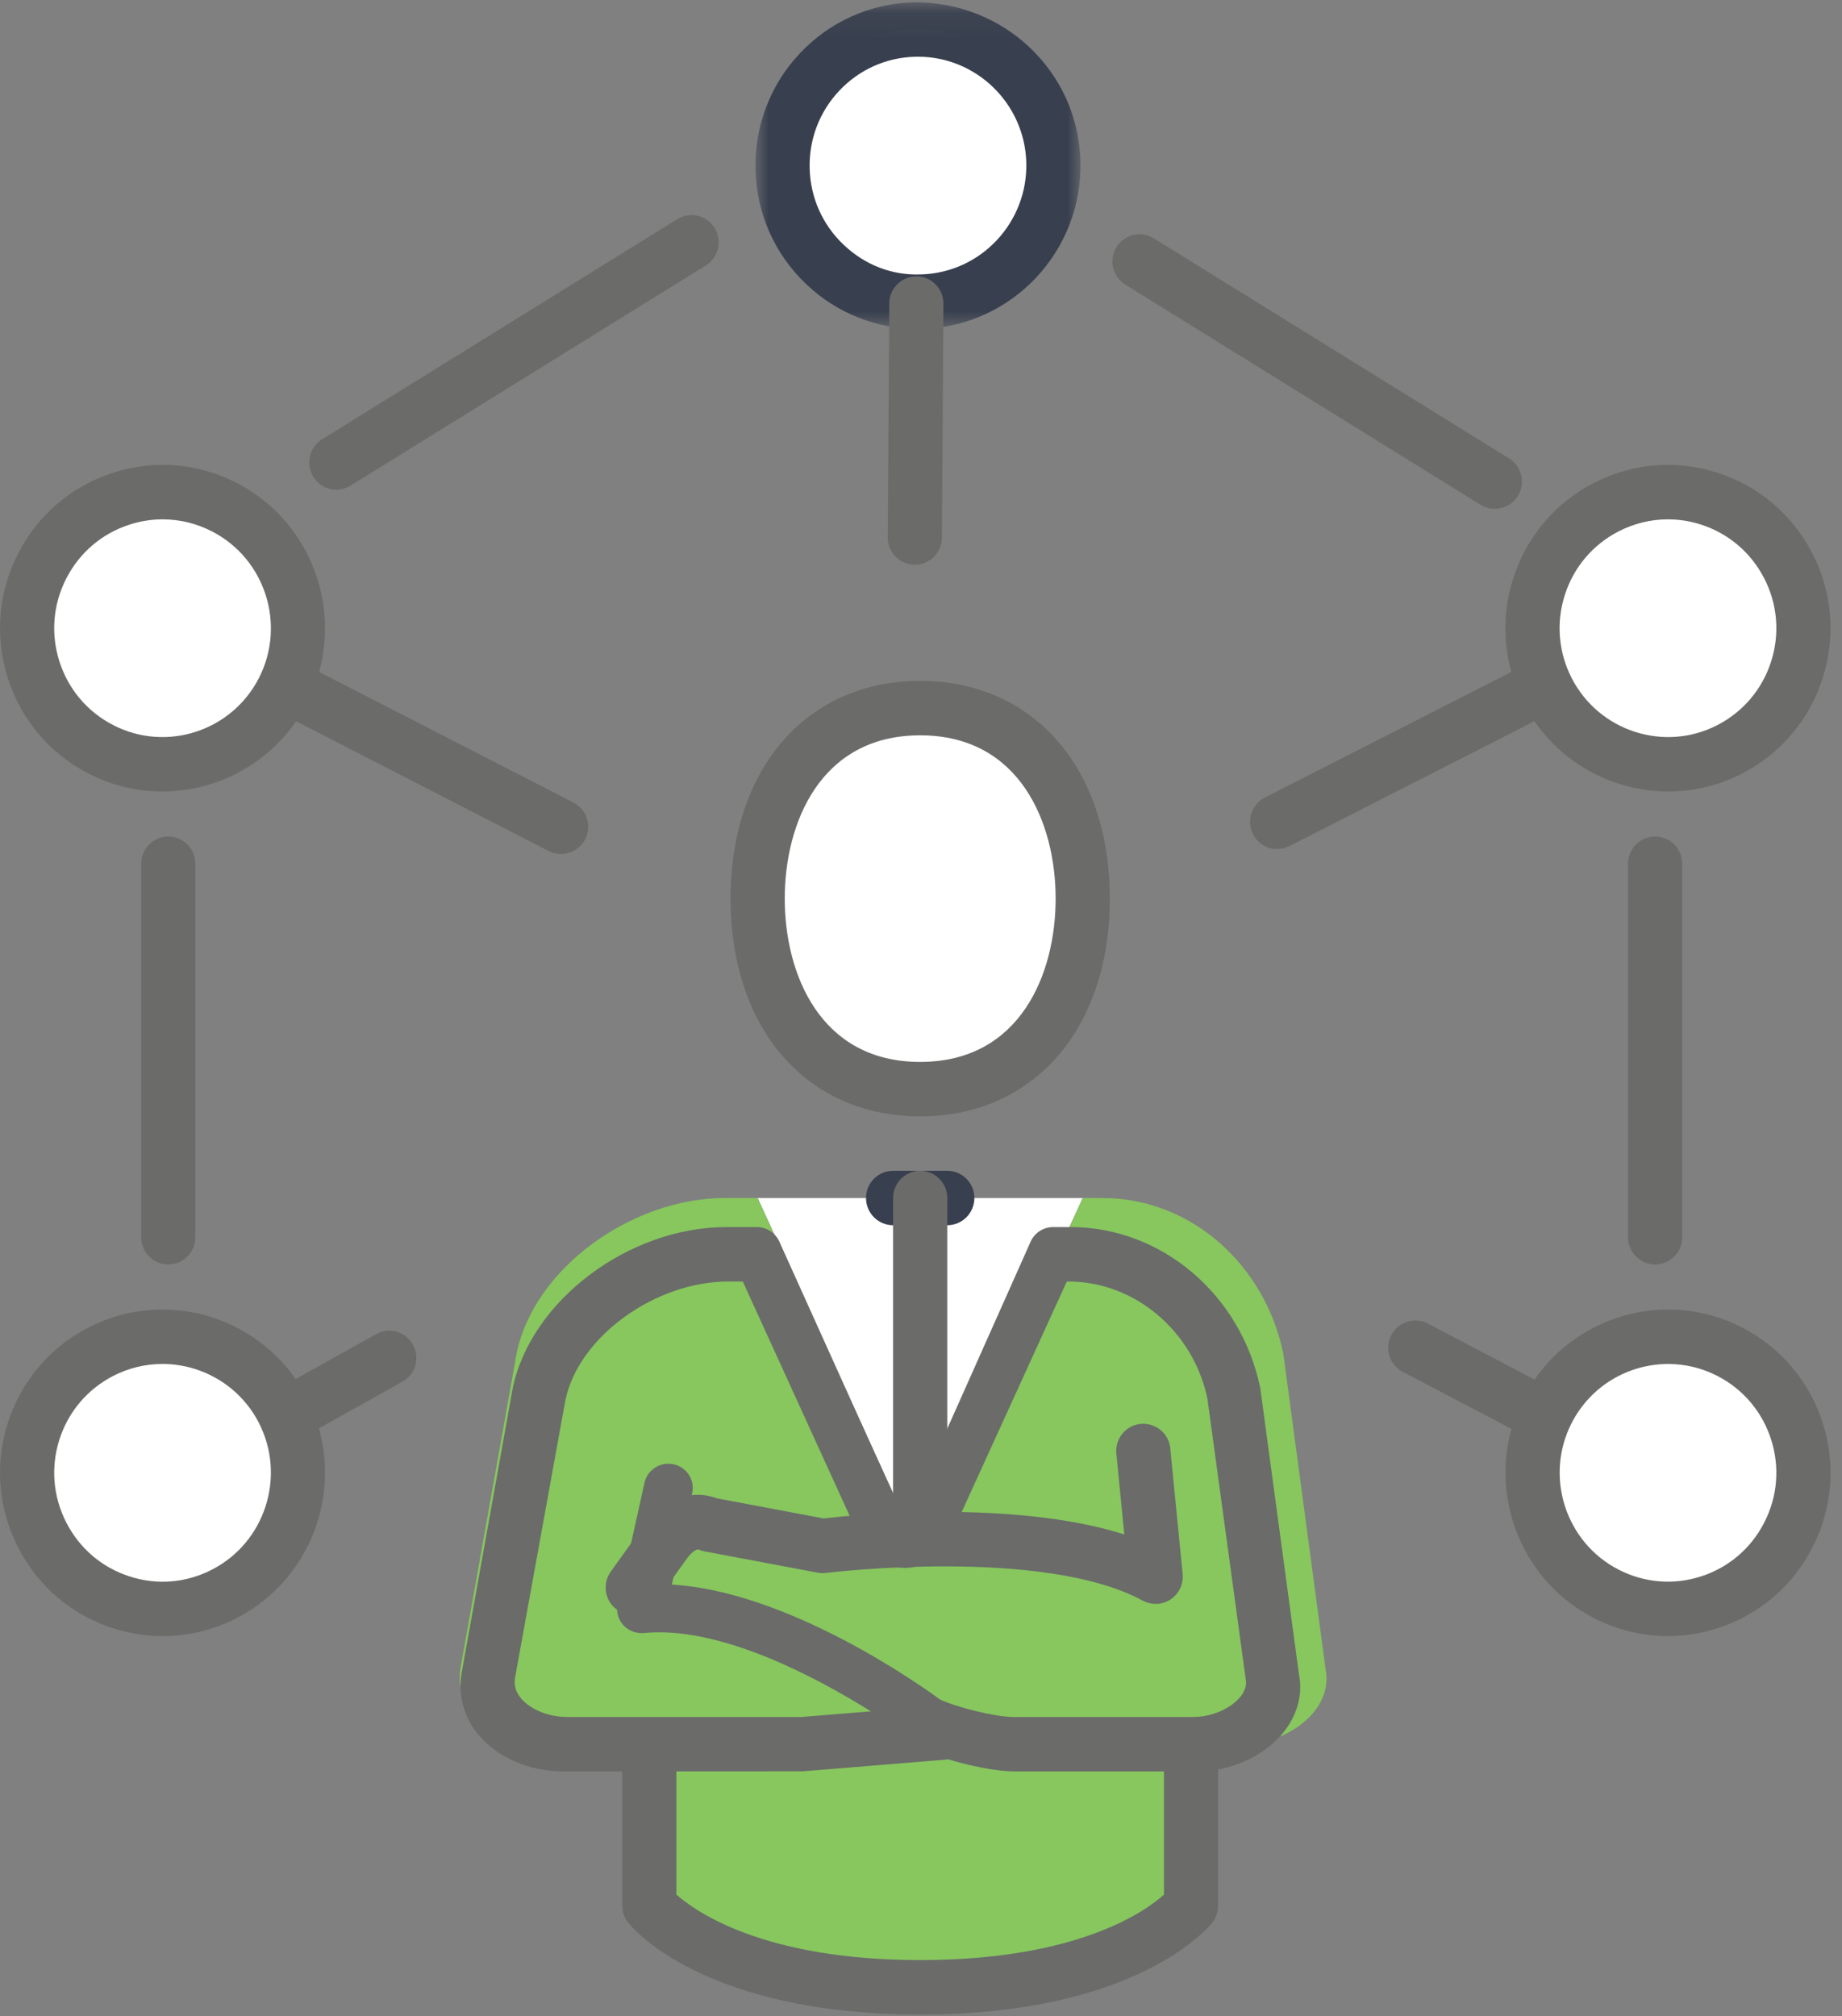 <?xml version="1.0" encoding="UTF-8"?>
<svg width="74px" height="81px" viewBox="0 0 74 81" version="1.1" xmlns="http://www.w3.org/2000/svg" xmlns:xlink="http://www.w3.org/1999/xlink">
    <rect x="0" y="0" width="74" height="81" fill="#808080" stroke="none"/>
    <!-- Generator: Sketch 55.1 (78136) - https://sketchapp.com -->
    <title>Group 66</title>
    <desc>Created with Sketch.</desc>
    <defs>
        <polygon id="path-1" points="0.967 0.074 14.026 0.074 14.026 13.193 0.967 13.193"></polygon>
    </defs>
    <g id="Page-1" stroke="none" stroke-width="1" fill="none" fill-rule="evenodd">
        <g id="Solutions-(1.1,-1.2,-1.3,-1.4,-1.5)" transform="translate(-363, -1278)">
            <g id="Group-66" transform="translate(363, 1278)">
                <path d="M71.846,61.661 C70.473,64.347 67.195,65.405 64.523,64.024 C61.85,62.645 60.796,59.351 62.17,56.666 C63.544,53.982 66.823,52.923 69.494,54.302 C72.168,55.682 73.221,58.976 71.846,61.661" id="Fill-1" fill="#FFFFFF"></path>
                <path d="M71.846,27.734 C70.473,30.42 67.195,31.479 64.523,30.098 C61.85,28.718 60.796,25.425 62.17,22.74 C63.544,20.056 66.823,18.996 69.494,20.376 C72.168,21.756 73.221,25.05 71.846,27.734" id="Fill-3" fill="#FFFFFF"></path>
                <path d="M41.716,9.149 C40.343,11.835 37.065,12.893 34.393,11.512 C31.72,10.133 30.666,6.84 32.04,4.154 C33.414,1.47 36.693,0.411 39.364,1.791 C42.039,3.17 43.091,6.465 41.716,9.149" id="Fill-5" fill="#FFFFFF"></path>
                <path d="M11.369,27.734 C9.996,30.42 6.718,31.479 4.046,30.098 C1.373,28.718 0.319,25.425 1.693,22.74 C3.067,20.056 6.346,18.996 9.017,20.376 C11.691,21.756 12.744,25.05 11.369,27.734" id="Fill-7" fill="#FFFFFF"></path>
                <path d="M11.369,61.661 C9.996,64.347 6.718,65.405 4.046,64.024 C1.373,62.645 0.319,59.351 1.693,56.666 C3.067,53.982 6.346,52.923 9.017,54.302 C11.691,55.682 12.744,58.976 11.369,61.661" id="Fill-9" fill="#FFFFFF"></path>
                <g id="Group-13" transform="translate(29.382, 0.019)">
                    <mask id="mask-2" fill="white">
                        <use xlink:href="#path-1"></use>
                    </mask>
                    <g id="Clip-12"></g>
                    <path d="M7.498,2.259 C7.455,2.259 7.411,2.259 7.367,2.261 L7.366,2.261 C6.204,2.295 5.126,2.783 4.328,3.632 C3.53,4.482 3.111,5.594 3.145,6.762 C3.18,7.93 3.664,9.014 4.511,9.815 C5.356,10.617 6.451,11.056 7.628,11.004 C10.024,10.934 11.917,8.914 11.848,6.502 C11.778,4.137 9.839,2.259 7.498,2.259 L7.498,2.259 Z M7.494,13.193 C5.822,13.193 4.239,12.563 3.018,11.406 C1.748,10.205 1.021,8.578 0.97,6.826 C0.919,5.075 1.549,3.407 2.744,2.132 C3.94,0.858 5.559,0.127 7.302,0.075 C10.915,0.022 13.915,2.822 14.023,6.438 C14.129,10.055 11.287,13.083 7.691,13.19 C7.625,13.192 7.559,13.193 7.494,13.193 L7.494,13.193 Z" id="Fill-11" fill="#383F4E" mask="url(#mask-2)"></path>
                </g>
                <path d="M36.752,22.686 L36.746,22.686 C36.144,22.681 35.661,22.189 35.664,21.585 L35.726,12.187 C35.729,11.587 36.216,11.102 36.814,11.102 L36.821,11.102 C37.423,11.106 37.906,11.598 37.902,12.203 L37.84,21.6 C37.837,22.201 37.35,22.686 36.752,22.686" id="Fill-14" fill="#6B6B6A"></path>
                <path d="M6.525,54.792 C5.857,54.792 5.179,54.948 4.544,55.275 C3.509,55.81 2.743,56.715 2.387,57.827 C2.033,58.939 2.13,60.122 2.662,61.16 L2.662,61.16 C3.194,62.2 4.096,62.97 5.202,63.326 C6.307,63.686 7.487,63.588 8.52,63.052 C10.654,61.951 11.498,59.31 10.403,57.164 C9.632,55.659 8.104,54.792 6.525,54.792 M6.539,65.726 C5.868,65.726 5.193,65.62 4.536,65.408 C2.877,64.873 1.523,63.719 0.726,62.16 C-0.071,60.603 -0.218,58.826 0.315,57.159 C0.849,55.49 1.998,54.131 3.55,53.33 C6.747,51.677 10.691,52.949 12.338,56.165 C13.983,59.384 12.716,63.345 9.515,64.997 C8.578,65.48 7.562,65.726 6.539,65.726" id="Fill-16" fill="#6B6B6A"></path>
                <path d="M11.541,57.93 C11.158,57.93 10.788,57.726 10.589,57.367 C10.296,56.84 10.487,56.174 11.012,55.881 L15.112,53.594 C15.637,53.298 16.299,53.491 16.59,54.019 C16.883,54.546 16.693,55.213 16.167,55.505 L12.068,57.792 C11.901,57.886 11.72,57.93 11.541,57.93" id="Fill-18" fill="#6B6B6A"></path>
                <path d="M6.536,20.863 C6.089,20.863 5.64,20.933 5.202,21.075 C4.096,21.431 3.193,22.201 2.662,23.24 L2.661,23.24 C2.13,24.279 2.032,25.463 2.388,26.575 C2.743,27.685 3.509,28.593 4.544,29.126 C6.676,30.23 9.305,29.379 10.403,27.235 C11.499,25.09 10.654,22.449 8.52,21.349 C7.897,21.027 7.219,20.863 6.536,20.863 L6.536,20.863 Z M6.52,31.795 C5.517,31.795 4.5,31.562 3.549,31.071 C1.997,30.271 0.849,28.912 0.316,27.243 C-0.217,25.575 -0.072,23.799 0.725,22.241 C1.523,20.681 2.876,19.528 4.536,18.992 C6.196,18.455 7.964,18.603 9.516,19.403 C12.715,21.055 13.982,25.017 12.339,28.233 C11.181,30.495 8.89,31.795 6.52,31.795 L6.52,31.795 Z" id="Fill-20" fill="#6B6B6A"></path>
                <path d="M22.541,34.307 C22.375,34.307 22.205,34.268 22.047,34.188 L11.045,28.538 C10.51,28.263 10.298,27.605 10.571,27.067 C10.845,26.53 11.499,26.316 12.036,26.59 L23.038,32.239 C23.573,32.515 23.785,33.173 23.512,33.711 C23.318,34.089 22.937,34.307 22.541,34.307" id="Fill-22" fill="#6B6B6A"></path>
                <path d="M67.016,54.793 C65.436,54.793 63.91,55.659 63.138,57.166 C62.042,59.309 62.886,61.95 65.02,63.052 C66.054,63.585 67.234,63.684 68.338,63.326 C69.445,62.97 70.347,62.2 70.878,61.16 C70.878,61.16 70.878,61.16 70.878,61.159 C71.41,60.123 71.508,58.939 71.152,57.827 C70.798,56.716 70.032,55.81 68.997,55.275 C68.362,54.948 67.684,54.793 67.016,54.793 M67.002,65.726 C65.978,65.726 64.961,65.48 64.024,64.997 C60.824,63.344 59.557,59.383 61.202,56.166 C62.849,52.948 66.791,51.679 69.991,53.33 C71.543,54.131 72.691,55.491 73.226,57.16 C73.758,58.826 73.612,60.602 72.814,62.16 C72.018,63.719 70.665,64.872 69.004,65.408 C68.347,65.62 67.673,65.726 67.002,65.726" id="Fill-24" fill="#6B6B6A"></path>
                <path d="M61.999,57.93 C61.83,57.93 61.658,57.89 61.497,57.806 L56.353,55.109 C55.82,54.829 55.614,54.17 55.891,53.633 C56.17,53.099 56.828,52.893 57.359,53.169 L62.503,55.867 C63.037,56.146 63.243,56.807 62.966,57.343 C62.771,57.716 62.392,57.93 61.999,57.93" id="Fill-26" fill="#6B6B6A"></path>
                <path d="M67.004,20.863 C66.322,20.863 65.645,21.026 65.02,21.349 C63.986,21.883 63.22,22.789 62.865,23.9 C62.509,25.012 62.607,26.196 63.138,27.235 C64.236,29.379 66.866,30.229 68.996,29.127 C70.031,28.592 70.796,27.686 71.152,26.575 C71.508,25.463 71.41,24.279 70.879,23.24 L70.878,23.24 C70.347,22.201 69.445,21.432 68.339,21.074 C67.901,20.932 67.451,20.863 67.004,20.863 M67.021,31.795 C64.65,31.795 62.359,30.494 61.202,28.234 C60.405,26.675 60.26,24.899 60.793,23.231 C61.327,21.564 62.474,20.204 64.025,19.404 C65.576,18.603 67.343,18.457 69.004,18.992 C70.665,19.528 72.017,20.682 72.814,22.241 C73.612,23.798 73.757,25.574 73.224,27.243 C72.692,28.911 71.543,30.27 69.991,31.072 C69.04,31.563 68.024,31.795 67.021,31.795" id="Fill-28" fill="#6B6B6A"></path>
                <path d="M51.308,34.107 C50.911,34.107 50.529,33.888 50.337,33.508 C50.065,32.97 50.279,32.312 50.815,32.038 L61.508,26.589 C62.044,26.313 62.699,26.531 62.971,27.069 C63.243,27.608 63.029,28.265 62.492,28.539 L51.799,33.989 C51.643,34.07 51.474,34.107 51.308,34.107" id="Fill-30" fill="#6B6B6A"></path>
                <path d="M6.76,50.795 C6.159,50.795 5.672,50.307 5.672,49.702 L5.672,34.698 C5.672,34.095 6.159,33.605 6.76,33.605 C7.36,33.605 7.848,34.095 7.848,34.698 L7.848,49.702 C7.848,50.307 7.36,50.795 6.76,50.795" id="Fill-32" fill="#6B6B6A"></path>
                <path d="M60.051,20.44 C59.857,20.44 59.66,20.388 59.481,20.278 L45.208,11.434 C44.696,11.117 44.538,10.443 44.853,9.929 C45.169,9.416 45.839,9.255 46.351,9.573 L60.624,18.415 C61.135,18.732 61.294,19.407 60.979,19.921 C60.773,20.255 60.416,20.44 60.051,20.44" id="Fill-34" fill="#6B6B6A"></path>
                <path d="M13.511,19.672 C13.147,19.672 12.79,19.487 12.584,19.152 C12.269,18.638 12.427,17.965 12.939,17.647 L27.211,8.803 C27.724,8.487 28.393,8.646 28.709,9.159 C29.024,9.673 28.865,10.348 28.354,10.665 L14.082,19.51 C13.903,19.619 13.706,19.672 13.511,19.672" id="Fill-36" fill="#6B6B6A"></path>
                <path d="M66.493,50.795 C65.892,50.795 65.404,50.307 65.404,49.702 L65.404,34.698 C65.404,34.095 65.892,33.605 66.493,33.605 C67.093,33.605 67.581,34.095 67.581,34.698 L67.581,49.702 C67.581,50.307 67.093,50.795 66.493,50.795" id="Fill-38" fill="#6B6B6A"></path>
                <polygon id="Fill-40" fill="#FFFFFF" points="30.438 48.126 43.497 48.126 36.967 62.339"></polygon>
                <path d="M38.056,49.219 L35.879,49.219 C35.278,49.219 34.791,48.731 34.791,48.126 C34.791,47.521 35.278,47.033 35.879,47.033 L38.056,47.033 C38.656,47.033 39.144,47.521 39.144,48.126 C39.144,48.731 38.656,49.219 38.056,49.219" id="Fill-42" fill="#383F4E"></path>
                <path d="M30.438,36.099 C30.438,40.326 32.76,43.753 36.967,43.753 C41.175,43.753 43.497,40.326 43.497,36.099 C43.497,31.872 41.175,28.446 36.967,28.446 C32.76,28.446 30.438,31.872 30.438,36.099" id="Fill-44" fill="#FFFFFF"></path>
                <path d="M36.967,29.539 C32.952,29.539 31.526,33.073 31.526,36.099 C31.526,39.126 32.952,42.659 36.967,42.659 C40.983,42.659 42.409,39.126 42.409,36.099 C42.409,33.073 40.983,29.539 36.967,29.539 M36.967,44.846 C32.411,44.846 29.35,41.331 29.35,36.099 C29.35,30.868 32.411,27.353 36.967,27.353 C41.524,27.353 44.585,30.868 44.585,36.099 C44.585,41.331 41.524,44.846 36.967,44.846" id="Fill-46" fill="#6B6B6A"></path>
                <path d="M53.252,67.04 L51.558,54.395 C50.844,50.876 47.912,48.126 44.274,48.126 L43.497,48.126 L37.926,60.552 C37.514,61.318 36.421,61.318 36.009,60.552 L30.438,48.126 L29.104,48.126 C25.466,48.126 21.463,50.876 20.749,54.395 L18.494,67.04 C18.222,68.899 20.117,70.081 21.87,70.081 L26.086,70.081 L26.086,76.553 C26.086,76.553 28.624,79.833 36.968,79.833 C45.31,79.833 47.85,76.553 47.85,76.553 L47.85,70.081 L49.877,70.081 C51.63,70.081 53.592,68.763 53.252,67.04" id="Fill-48" fill="#87C75E"></path>
                <path d="M36.967,61.246 C36.367,61.246 35.879,60.757 35.879,60.153 L35.879,48.126 C35.879,47.521 36.367,47.033 36.967,47.033 C37.568,47.033 38.056,47.521 38.056,48.126 L38.056,60.153 C38.056,60.757 37.568,61.246 36.967,61.246" id="Fill-50" fill="#6B6B6A"></path>
                <path d="M25.418,64.868 C25.197,64.868 24.975,64.801 24.782,64.661 C24.295,64.308 24.185,63.625 24.536,63.135 L25.853,61.3 C26.438,60.484 27.552,59.725 28.803,60.191 L33.082,60.997 C34.249,60.863 40.674,60.22 45.167,61.64 L44.848,58.395 C44.789,57.794 45.226,57.259 45.824,57.199 C46.425,57.15 46.956,57.579 47.014,58.18 L47.511,63.231 C47.55,63.633 47.365,64.025 47.031,64.249 C46.696,64.472 46.266,64.49 45.912,64.301 C41.894,62.126 33.266,63.175 33.18,63.187 C33.069,63.2 32.956,63.198 32.845,63.176 L28.299,62.32 C28.219,62.305 28.14,62.282 28.065,62.248 C27.988,62.21 27.761,62.381 27.617,62.58 L26.301,64.414 C26.089,64.71 25.756,64.868 25.418,64.868" id="Fill-54" fill="#6B6B6A"></path>
                <path d="M36.967,80.926 C28.193,80.926 25.343,77.375 25.225,77.224 C25.077,77.033 24.997,76.796 24.997,76.553 L24.997,71.086 C24.997,70.481 25.484,69.993 26.085,69.993 C26.686,69.993 27.173,70.481 27.173,71.086 L27.173,76.107 C27.931,76.781 30.671,78.739 36.967,78.739 C43.28,78.739 46.007,76.787 46.761,76.11 L46.761,71.086 C46.761,70.481 47.249,69.993 47.85,69.993 C48.45,69.993 48.938,70.481 48.938,71.086 L48.938,76.553 C48.938,76.796 48.857,77.033 48.709,77.224 C48.592,77.375 45.742,80.926 36.967,80.926" id="Fill-62" fill="#6B6B6A"></path>
                <path d="M37.773,68.278 C38.487,68.604 40.02,68.973 40.688,68.973 L47.965,68.973 C48.667,68.973 49.43,68.645 49.82,68.176 C50.118,67.816 50.06,67.53 50.042,67.437 L48.507,56.19 C47.948,53.488 45.595,51.48 42.923,51.48 L42.857,51.48 L38.103,61.906 C37.731,62.595 37.07,62.985 36.348,62.985 C35.627,62.985 34.965,62.595 34.624,61.967 L29.84,51.48 L29.272,51.48 C26.302,51.48 23.237,53.71 22.713,56.253 L20.687,67.42 C20.644,67.714 20.729,67.996 20.954,68.252 C21.331,68.683 22.057,68.973 22.761,68.973 L32.213,68.973 L34.986,68.747 C32.801,67.383 28.916,65.299 25.866,65.601 C25.551,65.625 25.246,65.513 25.038,65.28 C24.83,65.049 24.746,64.734 24.813,64.431 L25.893,59.561 C26.01,59.038 26.534,58.71 27.06,58.822 C27.588,58.937 27.922,59.453 27.807,59.975 L26.991,63.655 C31.702,63.935 37.019,67.724 37.773,68.278 M48.125,71.16 L40.753,71.16 C40.039,71.16 38.979,70.942 38.083,70.672 C38.041,70.68 37.999,70.687 37.955,70.691 L32.249,71.157 L22.592,71.16 C21.297,71.16 20.02,70.614 19.26,69.735 C18.66,69.043 18.402,68.166 18.534,67.27 L20.594,55.787 C21.315,52.256 25.247,49.293 29.188,49.293 L30.404,49.293 C30.795,49.293 31.148,49.521 31.309,49.877 L36.388,61.131 L41.405,49.877 C41.565,49.521 41.919,49.293 42.31,49.293 L43.018,49.293 C46.664,49.293 49.865,52.015 50.63,55.765 L52.187,67.282 C52.344,68.064 52.117,68.916 51.538,69.62 C50.768,70.555 49.429,71.16 48.125,71.16" id="Fill-64" fill="#6B6B6A"></path>
            </g>
        </g>
    </g>
</svg>